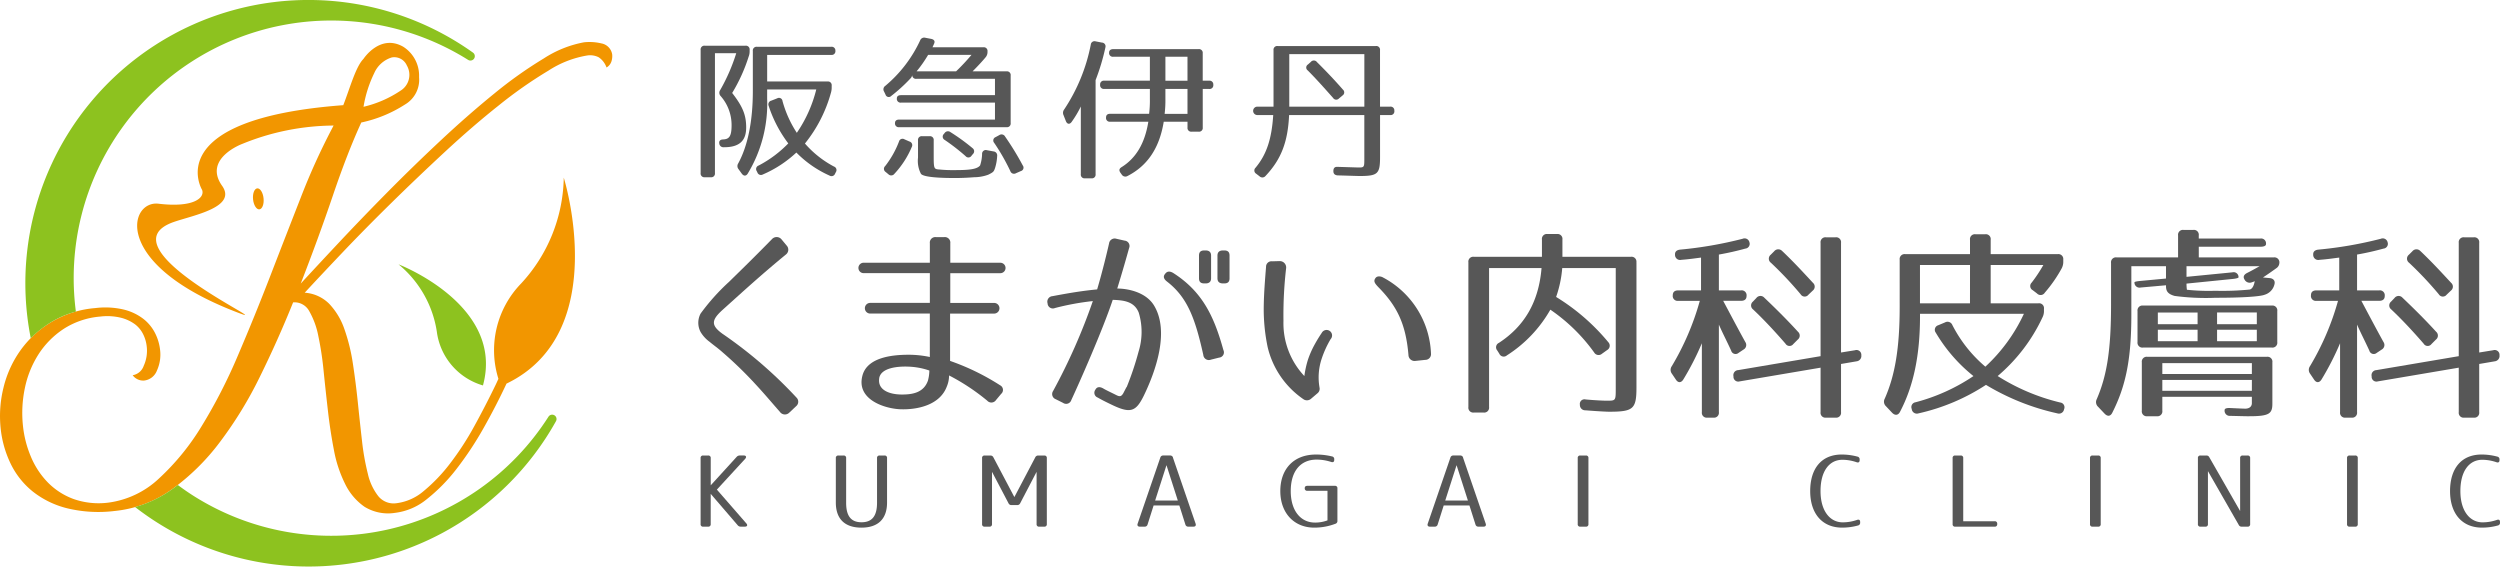 <svg xmlns="http://www.w3.org/2000/svg" width="353" height="80" viewBox="0 0 353 80"><defs><style>.a{fill:#575757;}.b{fill:#f29600;}.c{fill:#8dc21f;}</style></defs><g transform="translate(0 0)"><path class="a" d="M105.732,7.927a23.7,23.7,0,0,1-2.349,5.2c1.516,1.956,1.977,3.139,1.977,4.873,0,1.845-.922,2.789-3.118,2.789H102.2a.577.577,0,0,1-.636-.526c-.064-.35.132-.572.551-.572h-.132c.965,0,1.316-.393,1.316-2.02a6.188,6.188,0,0,0-1.559-4.126.668.668,0,0,1-.043-.837,26.089,26.089,0,0,0,2.263-5.2h-3.01V24.434a.523.523,0,0,1-.59.593h-.837a.525.525,0,0,1-.593-.593V7.047a.526.526,0,0,1,.593-.593h5.731a.526.526,0,0,1,.593.593V7.2a1.979,1.979,0,0,1-.111.726Zm12.227-.747a.519.519,0,0,1-.593.572h-9.042v3.754h8.516a.523.523,0,0,1,.593.59v.222a2.517,2.517,0,0,1-.089.722,19.786,19.786,0,0,1-3.686,7.226,14.261,14.261,0,0,0,4.1,3.25.525.525,0,0,1,.265.79l-.111.218a.534.534,0,0,1-.79.265,15.271,15.271,0,0,1-4.676-3.25,16.4,16.4,0,0,1-4.741,3.1.533.533,0,0,1-.769-.307l-.089-.175a.528.528,0,0,1,.286-.79,16.321,16.321,0,0,0,4.172-3.118,18.012,18.012,0,0,1-2.767-5.291.543.543,0,0,1,.372-.747l.837-.329a.5.5,0,0,1,.744.393,15.833,15.833,0,0,0,2.02,4.48,18.82,18.82,0,0,0,2.746-6.124h-6.936V13.94a19.041,19.041,0,0,1-2.746,10.583c-.243.372-.572.35-.833,0l-.461-.636a.688.688,0,0,1-.046-.812c1.341-2.46,2.066-5.928,2.066-10.232V7.2a.524.524,0,0,1,.59-.593h10.472a.519.519,0,0,1,.593.572Z"/><path class="a" d="M131.906,6.146l-.24.529h7.179a.521.521,0,0,1,.59.59v.046a1.136,1.136,0,0,1-.24.747c-.4.483-1.012,1.162-1.866,2.016h4.787a.524.524,0,0,1,.59.593v6.7a.523.523,0,0,1-.59.593H126.969a.524.524,0,0,1-.593-.593c0-.307.2-.483.593-.483H140.49V14.491H127.23a.525.525,0,0,1-.593-.593c0-.307.2-.461.593-.461H140.49V11.13H129.4a.525.525,0,0,1-.593-.593.826.826,0,0,1-.282.572,22.59,22.59,0,0,1-2.681,2.438.479.479,0,0,1-.812-.2l-.2-.415a.592.592,0,0,1,.175-.812,18.507,18.507,0,0,0,4.916-6.41.609.609,0,0,1,.747-.375l.812.154c.418.089.572.329.418.658Zm-3.16,14.6a12.873,12.873,0,0,1-2.46,3.8.556.556,0,0,1-.833.068l-.4-.333a.524.524,0,0,1-.064-.833,13.3,13.3,0,0,0,1.952-3.468.512.512,0,0,1,.769-.307l.7.307A.532.532,0,0,1,128.746,20.748Zm.679-10.672H135a29.616,29.616,0,0,0,2.174-2.324h-6.124a17.751,17.751,0,0,1-1.627,2.324ZM132.61,23.93a18.589,18.589,0,0,0,2.2.089c1.777,0,3.118-.068,3.579-.658a5.525,5.525,0,0,0,.282-1.627.525.525,0,0,1,.683-.526l.944.175a.565.565,0,0,1,.5.658,6.7,6.7,0,0,1-.286,1.648c-.175.526-.218.615-.987.987a5.91,5.91,0,0,1-2,.35c-.833.068-1.755.111-2.721.111-1.58,0-4.369-.064-4.766-.593a3.961,3.961,0,0,1-.415-2.281V19.825a.523.523,0,0,1,.59-.593h1.033a.525.525,0,0,1,.593.593v2.2c0,1.8.043,1.845.769,1.909Zm1.6-5.27a28.079,28.079,0,0,1,3.118,2.263.536.536,0,0,1,.043.833l-.2.243a.513.513,0,0,1-.833.043,29.424,29.424,0,0,0-2.942-2.281.524.524,0,0,1-.132-.837l.111-.132a.572.572,0,0,1,.833-.132Zm7.705.615a39.79,39.79,0,0,1,2.5,4.087.5.5,0,0,1-.261.79l-.7.307a.541.541,0,0,1-.79-.286,29.157,29.157,0,0,0-2.285-4,.507.507,0,0,1,.2-.812l.526-.286A.566.566,0,0,1,141.917,19.275Z"/><path class="a" d="M156.082,6.7a30.246,30.246,0,0,1-1.384,4.609V24.587a.524.524,0,0,1-.593.593h-.9a.524.524,0,0,1-.593-.593v-9.55a14.548,14.548,0,0,1-1.294,2.174c-.286.4-.64.329-.815-.107l-.329-.837a.774.774,0,0,1,.089-.812A25.2,25.2,0,0,0,154.019,6.3a.529.529,0,0,1,.679-.461l.9.175a.526.526,0,0,1,.483.683Zm15.238,5.291a.518.518,0,0,1-.593.568h-.9V18a.524.524,0,0,1-.593.593h-.965a.525.525,0,0,1-.593-.593V17.19h-3.357c-.593,3.643-2.242,6.192-5.116,7.662a.6.6,0,0,1-.812-.2l-.175-.243c-.243-.35-.2-.59.154-.812,1.974-1.23,3.271-3.271,3.775-6.41h-5.381a.523.523,0,0,1-.59-.593q0-.526.59-.526h5.492a15.578,15.578,0,0,0,.107-2.152V12.557h-6.432a.524.524,0,0,1-.593-.59.519.519,0,0,1,.593-.572h6.432V8.013H157.2a.525.525,0,0,1-.593-.593c0-.3.2-.483.593-.483h12.031a.525.525,0,0,1,.593.593v3.865h.9a.525.525,0,0,1,.593.593Zm-6.872,4.083h3.225V12.557h-3.118v1.362a16.356,16.356,0,0,1-.107,2.152Zm3.225-8.059h-3.118v3.382h3.118Z"/><path class="a" d="M196.883,15.653a.524.524,0,0,1-.593.593h-1.427v5.971c0,2.327-.329,2.635-2.875,2.635-.35,0-1.384-.043-3.1-.086-.4-.025-.615-.222-.615-.593v-.021c0-.4.175-.615.572-.593l2.81.086c1.03.025.987,0,.987-1.427V16.246H182.021c-.175,3.775-1.1,6.235-3.336,8.606a.572.572,0,0,1-.837.043l-.483-.372a.526.526,0,0,1-.086-.833c1.534-1.845,2.281-4,2.5-7.444h-2.242a.593.593,0,1,1,0-1.187h2.285V7.09a.523.523,0,0,1,.593-.59h13.85a.523.523,0,0,1,.593.59v7.969h1.427a.525.525,0,0,1,.593.593Zm-4.237-8.012h-10.6v7.419h10.6V7.641Zm-6.7,1.119c1.405,1.384,2.614,2.678,3.668,3.886a.514.514,0,0,1-.046.833l-.5.418a.525.525,0,0,1-.833-.064c-1.319-1.494-2.481-2.789-3.579-3.886a.5.5,0,0,1,.021-.837l.418-.372a.546.546,0,0,1,.854.021Z"/><path class="a" d="M105.235,64.77l-4.011,4.362,4.165,4.78c.211.24.111.45-.2.45h-.59a.529.529,0,0,1-.447-.211l-3.8-4.419V74a.328.328,0,0,1-.365.365h-.7A.327.327,0,0,1,98.925,74V64.684a.327.327,0,0,1,.365-.365h.7a.328.328,0,0,1,.365.365v3.843l3.657-4.011a.568.568,0,0,1,.45-.2h.576c.307,0,.4.211.2.45Z"/><path class="a" d="M125.252,64.684v6.271c0,2.285-1.233,3.547-3.618,3.547s-3.615-1.262-3.615-3.547V64.684a.327.327,0,0,1,.365-.365h.726a.327.327,0,0,1,.365.365v6.31c0,1.938.744,2.749,2.174,2.749s2.188-.812,2.188-2.749v-6.31a.327.327,0,0,1,.365-.365h.686a.327.327,0,0,1,.365.365Z"/><path class="a" d="M147.812,64.684V74a.328.328,0,0,1-.365.365h-.715a.327.327,0,0,1-.365-.365V66.622l-2.313,4.43a.45.45,0,0,1-.436.268h-.787a.445.445,0,0,1-.433-.268l-2.327-4.43V74a.328.328,0,0,1-.365.365h-.672A.327.327,0,0,1,138.67,74V64.684a.327.327,0,0,1,.365-.365h.8a.45.45,0,0,1,.436.268l2.957,5.6,2.946-5.6a.445.445,0,0,1,.433-.268h.844A.328.328,0,0,1,147.812,64.684Z"/><path class="a" d="M165.62,64.616l3.2,9.324c.086.25-.029.422-.293.422h-.729a.4.4,0,0,1-.422-.3l-.854-2.692h-3.632l-.854,2.692a.4.4,0,0,1-.422.3h-.686c-.265,0-.379-.172-.293-.422l3.2-9.324a.4.4,0,0,1,.408-.3h.98a.4.4,0,0,1,.408.3Zm.687,6.057-1.6-4.991-1.6,4.991h3.2Z"/><path class="a" d="M188.563,73.955a8.349,8.349,0,0,1-2.989.547c-2.86,0-4.794-2.077-4.794-5.159,0-3.128,1.895-5.163,5.034-5.163a9.505,9.505,0,0,1,2.27.268.373.373,0,0,1,.311.408v.082c0,.268-.154.379-.422.293a6.72,6.72,0,0,0-2.059-.336c-2.245,0-3.661,1.584-3.661,4.448,0,2.789,1.416,4.444,3.422,4.444a4.913,4.913,0,0,0,1.766-.311V69.3h-2.846a.327.327,0,0,1-.365-.365c0-.225.125-.336.365-.336h3.883a.325.325,0,0,1,.365.365v4.569a.4.4,0,0,1-.279.422Z"/><path class="a" d="M206.582,64.616l3.2,9.324c.086.25-.029.422-.293.422h-.729a.4.4,0,0,1-.422-.3l-.854-2.692h-3.632l-.854,2.692a.4.4,0,0,1-.422.3h-.686c-.265,0-.379-.172-.293-.422l3.2-9.324a.4.4,0,0,1,.408-.3h.98a.4.4,0,0,1,.408.3Zm.686,6.057-1.6-4.991-1.6,4.991h3.2Z"/><path class="a" d="M224.287,64.684V74a.327.327,0,0,1-.365.365h-.783a.327.327,0,0,1-.365-.365V64.684a.327.327,0,0,1,.365-.365h.783A.327.327,0,0,1,224.287,64.684Z"/><path class="a" d="M262.345,74.2a8.328,8.328,0,0,1-2.245.3c-2.774,0-4.5-1.949-4.5-5.159s1.612-5.163,4.458-5.163a8.651,8.651,0,0,1,2.231.3.38.38,0,0,1,.293.4v.1c0,.279-.168.379-.418.293a6.21,6.21,0,0,0-2.006-.35c-1.866,0-3.1,1.6-3.1,4.419,0,2.789,1.319,4.415,3.143,4.415a6.225,6.225,0,0,0,2.031-.35c.254-.086.422.014.422.293v.086A.384.384,0,0,1,262.345,74.2Z"/><path class="a" d="M277.208,64.684V73.6h4.433a.327.327,0,0,1,.365.365V74a.328.328,0,0,1-.365.365h-5.567A.327.327,0,0,1,275.71,74V64.684a.327.327,0,0,1,.365-.365h.772A.326.326,0,0,1,277.208,64.684Z"/><path class="a" d="M296.621,64.684V74a.327.327,0,0,1-.365.365h-.783a.327.327,0,0,1-.365-.365V64.684a.327.327,0,0,1,.365-.365h.783A.327.327,0,0,1,296.621,64.684Z"/><path class="a" d="M317.722,64.684V74a.328.328,0,0,1-.365.365h-.815a.43.43,0,0,1-.433-.254l-4.348-7.587V74a.327.327,0,0,1-.365.365h-.686a.327.327,0,0,1-.365-.365V64.684a.327.327,0,0,1,.365-.365h.812a.438.438,0,0,1,.436.254l4.348,7.587V64.684a.327.327,0,0,1,.365-.365h.686A.328.328,0,0,1,317.722,64.684Z"/><path class="a" d="M332.917,64.684V74a.327.327,0,0,1-.365.365h-.783A.327.327,0,0,1,331.4,74V64.684a.327.327,0,0,1,.365-.365h.783A.327.327,0,0,1,332.917,64.684Z"/><path class="a" d="M352.693,74.2a8.328,8.328,0,0,1-2.245.3c-2.774,0-4.5-1.949-4.5-5.159s1.612-5.163,4.458-5.163a8.651,8.651,0,0,1,2.231.3.38.38,0,0,1,.293.4v.1c0,.279-.168.379-.418.293a6.21,6.21,0,0,0-2.006-.35c-1.866,0-3.1,1.6-3.1,4.419,0,2.789,1.319,4.415,3.143,4.415a6.225,6.225,0,0,0,2.031-.35c.254-.086.422.014.422.293v.086A.384.384,0,0,1,352.693,74.2Z"/><path class="a" d="M110.154,58.193c-1.244-1.419-2.288-2.664-3.447-3.908a56.021,56.021,0,0,0-4.716-4.573c-.576-.518-1.244-.983-1.791-1.444a4.657,4.657,0,0,1-1.276-1.391,2.768,2.768,0,0,1,0-2.6,30.041,30.041,0,0,1,4.022-4.487c1.652-1.62,3.271-3.182,6.049-6.017a.892.892,0,0,1,1.359.029l.722.869a.859.859,0,0,1-.114,1.273c-3.386,2.778-5.785,4.977-9,7.869-1.505,1.391-1.591,2.113.029,3.3a62.1,62.1,0,0,1,10.476,9.028.818.818,0,0,1-.057,1.216l-.983.926a.863.863,0,0,1-1.273-.086Z"/><path class="a" d="M139.393,56.573a29.943,29.943,0,0,0-5.384-3.561,4.04,4.04,0,0,1-.318,1.562c-.983,2.635-4.165,3.3-6.568,3.214-2.2-.089-6.221-1.362-5.356-4.719.665-2.66,4.34-2.978,6.514-2.978a14.225,14.225,0,0,1,3.01.318V44.274H122.9a.753.753,0,1,1,0-1.505h8.395v-4.2h-9.321a.737.737,0,1,1,0-1.473h9.321V34.349a.777.777,0,0,1,.865-.869h1.158a.777.777,0,0,1,.865.869V37.1h7.036a.737.737,0,1,1,0,1.473H134.18v4.2h6.164a.753.753,0,1,1,0,1.505h-6.192V50.96a33.213,33.213,0,0,1,7.065,3.443.734.734,0,0,1,.143,1.216l-.722.865A.787.787,0,0,1,139.393,56.573Zm-15.252-3.125c-.229,1.677,1.534,2.227,3.039,2.256,1.623.029,3.239-.232,3.847-1.966a5.916,5.916,0,0,0,.2-1.419,10.107,10.107,0,0,0-2.978-.551c-1.362-.057-3.908.118-4.112,1.68Z"/><path class="a" d="M159.432,35.014c-.318,1.158-.955,3.386-1.677,5.728,1.53,0,4.108.522,5.234,2.46,2.145,3.647.207,9.174-1.473,12.646-1.13,2.317-1.909,2.578-4.6,1.273-.783-.375-1.419-.694-1.909-.983a.717.717,0,0,1-.347-1.1c.229-.436.608-.465,1.1-.2.429.261,1.008.522,1.705.869.6.318.812.347,1.126-.147l.465-.894h.029a42.413,42.413,0,0,0,1.68-5.009,9.383,9.383,0,0,0,.029-5.5c-.636-1.648-2.231-1.763-3.675-1.82-1.448,4.34-4.748,11.777-5.849,14.147a.76.76,0,0,1-1.155.408l-1.04-.522a.772.772,0,0,1-.379-1.158,83.4,83.4,0,0,0,5.613-12.7,36.961,36.961,0,0,0-5.352.983.745.745,0,0,1-1.04-.665.78.78,0,0,1,.694-1.012c2.9-.551,4.544-.783,6.307-.955.783-2.664,1.391-5.209,1.68-6.482a.8.8,0,0,1,1.044-.665l1.155.261a.757.757,0,0,1,.636,1.04ZM169.908,50.12c-1.155-5.209-2.256-8.134-5.123-10.361-.461-.347-.579-.722-.286-1.069.286-.408.665-.436,1.158-.147,4.076,2.606,5.756,6.049,7.086,10.883a.743.743,0,0,1-.608,1.069l-1.158.29a.785.785,0,0,1-1.069-.665Zm.318-10.1h-.172c-.522,0-.754-.232-.754-.722V36.083c0-.49.232-.722.754-.722h.172c.493,0,.779.232.779.722V39.3C171.005,39.787,170.719,40.02,170.226,40.02Zm2.631,0h-.172c-.493,0-.779-.232-.779-.722V36.083c0-.49.286-.722.779-.722h.172c.522,0,.754.232.754.722V39.3C173.611,39.787,173.379,40.02,172.857,40.02Z"/><path class="a" d="M181.6,37.878a57.4,57.4,0,0,0-.375,7.437,10.879,10.879,0,0,0,2.95,7.783,13.945,13.945,0,0,1,.49-2.256,13.1,13.1,0,0,1,1.044-2.342c.29-.522.579-.987.926-1.505a.774.774,0,1,1,1.244.9,14.006,14.006,0,0,0-1.244,2.717,8.325,8.325,0,0,0-.318,4.112.806.806,0,0,1-.257.779l-.987.84a.873.873,0,0,1-.983.057,12.371,12.371,0,0,1-5.095-7.379,26.234,26.234,0,0,1-.551-5.96c.029-1.738.175-3.529.322-5.381a.767.767,0,0,1,.865-.783l1.044-.029a.9.9,0,0,1,.926,1.012ZM198.874,50.12c-.375-4.43-1.648-6.947-4.283-9.607-.461-.493-.7-.812-.375-1.244.257-.379.837-.232,1.069-.089a12.715,12.715,0,0,1,6.772,10.765.805.805,0,0,1-.812.869l-1.387.147a.861.861,0,0,1-.983-.84Z"/><path class="a" d="M231.069,37.038V54.693c0,3.068-.433,3.443-3.876,3.443-.29,0-1.534-.057-3.329-.2a.746.746,0,0,1-.783-.779.654.654,0,0,1,.812-.754c1.62.147,2.721.175,2.95.175,1.334,0,1.3.029,1.3-1.881V37.85h-7.555a16.187,16.187,0,0,1-.865,4.079,29.588,29.588,0,0,1,7.379,6.4.706.706,0,0,1-.175,1.1l-.726.518a.72.72,0,0,1-1.1-.172,24.929,24.929,0,0,0-6.192-6.049,18.475,18.475,0,0,1-6.135,6.453.674.674,0,0,1-1.069-.232l-.293-.461a.684.684,0,0,1,.236-1.073c3.5-2.285,5.613-5.642,6.017-10.561h-7.408V57.471a.691.691,0,0,1-.783.779h-1.359a.688.688,0,0,1-.779-.779V37.038a.688.688,0,0,1,.779-.779h9.607V33.827a.692.692,0,0,1,.783-.783h1.33a.69.69,0,0,1,.779.783v2.431h9.667a.688.688,0,0,1,.779.779Z"/><path class="a" d="M237.383,36.691a.712.712,0,0,1-.869-.722c-.032-.4.2-.665.722-.722a56.173,56.173,0,0,0,8.827-1.534.7.7,0,0,1,.955.49.676.676,0,0,1-.579.9c-1.158.318-2.4.608-3.733.84V41h3.125a.693.693,0,0,1,.783.783c0,.461-.265.694-.783.694h-2.517c1.273,2.4,2.37,4.458,3.125,5.817a.739.739,0,0,1-.261,1.069l-.694.465a.644.644,0,0,1-1.044-.318c-.579-1.273-1.187-2.431-1.734-3.675V58.193a.69.69,0,0,1-.783.779h-.837a.69.69,0,0,1-.783-.779V48.468a39.424,39.424,0,0,1-2.606,5.095c-.315.522-.751.522-1.069.029l-.547-.812a.9.9,0,0,1-.029-1.069,37.487,37.487,0,0,0,3.961-9.231h-3.039a.688.688,0,0,1-.779-.779c0-.465.257-.7.779-.7h3.211v-4.63c-.722.089-1.645.232-2.8.318ZM262.818,50.12v.029a.764.764,0,0,1-.665.869l-2.2.375v6.8a.687.687,0,0,1-.779.779h-1.33a.687.687,0,0,1-.779-.779V51.915l-11.434,1.938a.672.672,0,0,1-.865-.665V53.13a.711.711,0,0,1,.665-.869l11.634-1.97v-16a.69.69,0,0,1,.779-.783h1.33a.69.69,0,0,1,.779.783V49.773l1.97-.318a.685.685,0,0,1,.9.665Zm-13.686-8.073c1.823,1.734,3.382,3.3,4.744,4.8a.713.713,0,0,1-.029,1.1l-.636.636a.662.662,0,0,1-1.1-.057c-1.509-1.738-3.01-3.357-4.576-4.834a.7.7,0,0,1-.029-1.1l.493-.518a.725.725,0,0,1,1.13-.029Zm2.517-6.6c1.709,1.623,3.1,3.153,4.34,4.487a.709.709,0,0,1-.029,1.1l-.608.579a.666.666,0,0,1-1.1-.057,51.144,51.144,0,0,0-4.2-4.455.712.712,0,0,1-.029-1.13l.493-.493a.743.743,0,0,1,1.13-.029Z"/><path class="a" d="M291.334,36.663v.261a1.954,1.954,0,0,1-.232.983,19.372,19.372,0,0,1-2.374,3.414.693.693,0,0,1-1.1.118l-.608-.465a.666.666,0,0,1-.147-1.069,20.857,20.857,0,0,0,1.648-2.488h-7.437v5.409h6.743a.69.69,0,0,1,.779.783v.229a1.932,1.932,0,0,1-.2.958,24.305,24.305,0,0,1-6.335,8.3,29.18,29.18,0,0,0,8.824,3.736.678.678,0,0,1,.551.955.727.727,0,0,1-.955.579,33.447,33.447,0,0,1-10.072-4.022,28.864,28.864,0,0,1-9.517,4.022.731.731,0,0,1-.958-.551V57.76a.683.683,0,0,1,.522-.958,26.9,26.9,0,0,0,8.187-3.7,22.472,22.472,0,0,1-5.324-6.132.669.669,0,0,1,.347-1.044l.958-.4a.73.73,0,0,1,1.04.375,19.089,19.089,0,0,0,4.659,5.874,23.85,23.85,0,0,0,5.442-7.465H271.105v.347c0,5.47-.9,9.839-2.835,13.514-.261.49-.7.522-1.1.114l-.872-.926a.884.884,0,0,1-.172-1.069c1.444-3.271,2.109-7.118,2.109-12.993V36.663a.694.694,0,0,1,.787-.779h9.142V33.856a.69.69,0,0,1,.783-.779h1.359a.687.687,0,0,1,.779.779v2.027h9.464a.692.692,0,0,1,.783.779Zm-13.168.754H271.1v5.409h7.061Z"/><path class="a" d="M319.961,34.464c0,.232-.261.375-.783.375h-8.709v1.505h10.59a.7.7,0,0,1,.787.783.949.949,0,0,1-.436.751c-.408.29-1.044.754-1.881,1.3l.955.089c.518.057.812.375.665.9a2.014,2.014,0,0,1-1.362,1.444c-.636.261-3.1.436-6.972.436a33.442,33.442,0,0,1-5.756-.261c-1.044-.29-1.244-.754-1.216-1.505l-3.59.318a.714.714,0,0,1-.869-.722c0-.089.261-.147.754-.2l3.7-.347V37.589h-4.891v6.829c0,6.225-.754,10.043-2.692,13.861-.261.522-.669.551-1.069.147l-.93-.983a.9.9,0,0,1-.2-1.073c1.444-3.329,2.024-6.975,2.024-13.368V37.127a.692.692,0,0,1,.783-.783h8.681v-3.1a.69.69,0,0,1,.783-.779h1.359a.687.687,0,0,1,.779.779v.436h8.709a.69.69,0,0,1,.783.779Zm.812,14.612H302.6a.691.691,0,0,1-.783-.779V43.928a.693.693,0,0,1,.783-.783h18.173a.69.69,0,0,1,.779.783V48.3A.687.687,0,0,1,320.773,49.076Zm-3.182,9.7c-.579,0-1.537-.029-2.692-.057a.725.725,0,0,1-.783-.812c0-.232.29-.318.84-.29,1.155.057,1.909.086,2.113.086.722-.029.894-.461.894-.779v-.9H305.321v1.966a.692.692,0,0,1-.783.783h-1.33a.692.692,0,0,1-.783-.783V51.16a.691.691,0,0,1,.783-.779h16.872a.688.688,0,0,1,.779.779v5.846c0,1.419-.465,1.766-3.268,1.766ZM310.3,44.128h-5.613V45.78H310.3Zm0,2.431h-5.613v1.623H310.3Zm7.666,4.719H305.321v1.534h12.642Zm0,2.37H305.321v1.534h12.642Zm-1.881-14.5c0,.089-.257.175-.751.232l-6.6.665a6.4,6.4,0,0,0,.057.869,29.142,29.142,0,0,0,3.994.143,39.4,39.4,0,0,0,4.862-.172c.286-.057.579-.375.722-1.187a1.815,1.815,0,0,1-.375.147.813.813,0,0,1-1.069-.379c-.236-.375-.089-.694.372-.926s1.044-.547,1.766-.955H308.735v1.505l6.482-.636a.693.693,0,0,1,.865.694Zm2.578,4.977h-5.613V45.78h5.613Zm0,2.431h-5.613v1.623h5.613Z"/><path class="a" d="M327.494,36.691a.712.712,0,0,1-.869-.722c-.032-.4.2-.665.722-.722a56.172,56.172,0,0,0,8.827-1.534.7.7,0,0,1,.955.49.676.676,0,0,1-.579.9c-1.158.318-2.4.608-3.733.84V41h3.125a.694.694,0,0,1,.783.783c0,.461-.265.694-.783.694h-2.517c1.273,2.4,2.37,4.458,3.125,5.817a.739.739,0,0,1-.261,1.069l-.694.465a.644.644,0,0,1-1.044-.318c-.579-1.273-1.187-2.431-1.734-3.675V58.193a.69.69,0,0,1-.783.779H331.2a.69.69,0,0,1-.783-.779V48.468a39.424,39.424,0,0,1-2.606,5.095c-.315.522-.751.522-1.069.029l-.547-.812a.9.9,0,0,1-.029-1.069,37.486,37.486,0,0,0,3.961-9.231h-3.039a.688.688,0,0,1-.779-.779c0-.465.257-.7.779-.7H330.3v-4.63c-.722.089-1.645.232-2.8.318ZM352.929,50.12v.029a.764.764,0,0,1-.665.869l-2.2.375v6.8a.687.687,0,0,1-.779.779h-1.33a.687.687,0,0,1-.779-.779V51.915l-11.434,1.938a.672.672,0,0,1-.865-.665V53.13a.711.711,0,0,1,.665-.869l11.634-1.97v-16a.69.69,0,0,1,.779-.783h1.33a.69.69,0,0,1,.779.783V49.773l1.97-.318a.685.685,0,0,1,.9.665Zm-13.687-8.073c1.823,1.734,3.382,3.3,4.744,4.8a.713.713,0,0,1-.029,1.1l-.636.636a.662.662,0,0,1-1.1-.057c-1.509-1.738-3.01-3.357-4.576-4.834a.7.7,0,0,1-.029-1.1l.493-.518a.725.725,0,0,1,1.13-.029Zm2.517-6.6c1.709,1.623,3.1,3.153,4.34,4.487a.709.709,0,0,1-.029,1.1l-.608.579a.666.666,0,0,1-1.1-.057,51.147,51.147,0,0,0-4.2-4.455.712.712,0,0,1-.029-1.13l.493-.493a.744.744,0,0,1,1.13-.029Z"/><path class="b" d="M48.647,15.944"/><ellipse class="b" cx="0.745" cy="1.49" rx="0.745" ry="1.49" transform="translate(35.581 26.672) rotate(-5.826)"/><path class="b" d="M84.974,6.141a7.239,7.239,0,0,0-2.522-.166,15.65,15.65,0,0,0-5.66,2.271,59.61,59.61,0,0,0-6.975,4.945q-3.683,2.987-7.579,6.63t-7.543,7.332q-3.646,3.689-6.828,7.083t-5.405,5.808q2.516-6.465,4.55-12.46t4-10.286a18.452,18.452,0,0,0,6.162-2.534,4.058,4.058,0,0,0,2-3.873,4.84,4.84,0,0,0-2.22-4.281c-3.3-1.9-5.635,1.71-5.635,1.71-1.09,1.091-1.923,4.167-2.847,6.53C22.469,16.8,28.53,26.8,28.53,26.8c.436,1.088-1.131,2.569-6.146,1.964-4.114-.5-6.716,8.41,10.849,15.243,7.579,2.948-19.323-8.994-8.661-12.676,2.747-.949,8.927-2.077,6.79-5.094-2.733-3.859,2.845-5.918,2.845-5.918A34.528,34.528,0,0,1,47.1,17.728l-.291.563a93.554,93.554,0,0,0-4.346,9.617q-2.1,5.366-4.3,11.059t-4.57,11.227a74.321,74.321,0,0,1-5.121,9.978,33.985,33.985,0,0,1-6.02,7.388,12.864,12.864,0,0,1-7.167,3.413,10.726,10.726,0,0,1-4.922-.521,9.831,9.831,0,0,1-3.626-2.347,11.64,11.64,0,0,1-2.382-3.638,15.22,15.22,0,0,1-1.119-4.4A17.071,17.071,0,0,1,3.5,54.851a14.145,14.145,0,0,1,1.911-4.782,12.16,12.16,0,0,1,3.548-3.608A11.222,11.222,0,0,1,14.147,44.7a8.088,8.088,0,0,1,2.91.162,5.676,5.676,0,0,1,2,.925,3.97,3.97,0,0,1,1.169,1.433,5.055,5.055,0,0,1,.489,1.679,5.117,5.117,0,0,1-.424,2.76,2,2,0,0,1-1.559,1.323,1.842,1.842,0,0,0,1.629.751,2.2,2.2,0,0,0,1.8-1.418,5.415,5.415,0,0,0,.445-2.9,6.935,6.935,0,0,0-.7-2.363A5.952,5.952,0,0,0,20.21,45a7.455,7.455,0,0,0-2.779-1.3A11.409,11.409,0,0,0,13.46,43.5,14.407,14.407,0,0,0,2.855,49.519,15.184,15.184,0,0,0,.494,54.734a16.594,16.594,0,0,0-.411,5.652,15.017,15.017,0,0,0,1.4,5.044A11.439,11.439,0,0,0,4.6,69.381a12.79,12.79,0,0,0,4.9,2.393,18.763,18.763,0,0,0,6.671.378,16.71,16.71,0,0,0,8.152-3.09,31.687,31.687,0,0,0,6.762-6.688,56.244,56.244,0,0,0,5.594-9.144q2.514-5.089,4.711-10.536a2.366,2.366,0,0,1,2.28,1.249,11.421,11.421,0,0,1,1.271,3.469,45.027,45.027,0,0,1,.75,4.934q.285,2.794.612,5.653t.849,5.558a18.025,18.025,0,0,0,1.581,4.778,8.39,8.39,0,0,0,2.727,3.215,6.34,6.34,0,0,0,4.322.864,8.743,8.743,0,0,0,4.494-1.94A24.467,24.467,0,0,0,64.5,66.162a46.933,46.933,0,0,0,3.82-5.788q1.738-3.084,3.2-6.208c14.959-7.2,8.083-29.081,8.083-29.081a22.536,22.536,0,0,1-6.026,14.95,13.523,13.523,0,0,0-3.2,13.457c-.129.275-.246.541-.379.819Q68.563,57.28,66.957,60.2a40.7,40.7,0,0,1-3.415,5.253,23.419,23.419,0,0,1-3.7,3.87A7.3,7.3,0,0,1,56,71.051a2.792,2.792,0,0,1-2.569-.973,7.919,7.919,0,0,1-1.487-3.165,34.419,34.419,0,0,1-.827-4.643q-.3-2.615-.587-5.409t-.7-5.5a26.169,26.169,0,0,0-1.2-4.887,9.828,9.828,0,0,0-2.127-3.558,5.393,5.393,0,0,0-3.478-1.586q2.159-2.337,5.315-5.658t6.841-6.943q3.688-3.621,7.62-7.269t7.653-6.6A61.765,61.765,0,0,1,77.427,9.98a14.372,14.372,0,0,1,5.5-2.148,2.685,2.685,0,0,1,1.614.259,2.883,2.883,0,0,1,1.1,1.44,1.544,1.544,0,0,0,.69-.847,2.474,2.474,0,0,0,.11-1,1.879,1.879,0,0,0-1.463-1.544ZM52.843,10.323A3.984,3.984,0,0,1,55.324,8.11a1.932,1.932,0,0,1,2.121,1.135,2.623,2.623,0,0,1-.881,3.554,15.929,15.929,0,0,1-5.234,2.28,17.151,17.151,0,0,1,1.513-4.756Z"/><path class="c" d="M68.194,54.425a9.136,9.136,0,0,1-6.515-7.6,15.279,15.279,0,0,0-5.407-9.5S71.3,43.07,68.194,54.425Z"/><path class="c" d="M19.076,71.594a39.964,39.964,0,0,0,59.43-12.127.617.617,0,0,0-1.059-.632A36.374,36.374,0,0,1,27.333,70.019c-.768-.486-1.506-1-2.23-1.54-.258.2-.517.395-.779.582a16.812,16.812,0,0,1-5.248,2.532Z"/><path class="c" d="M10.715,44A36.371,36.371,0,0,1,66.1,8.456a.617.617,0,0,0,.686-1.025A39.984,39.984,0,0,0,4.343,47.753a15.429,15.429,0,0,1,2.831-2.238A13.275,13.275,0,0,1,10.715,44Z"/></g></svg>